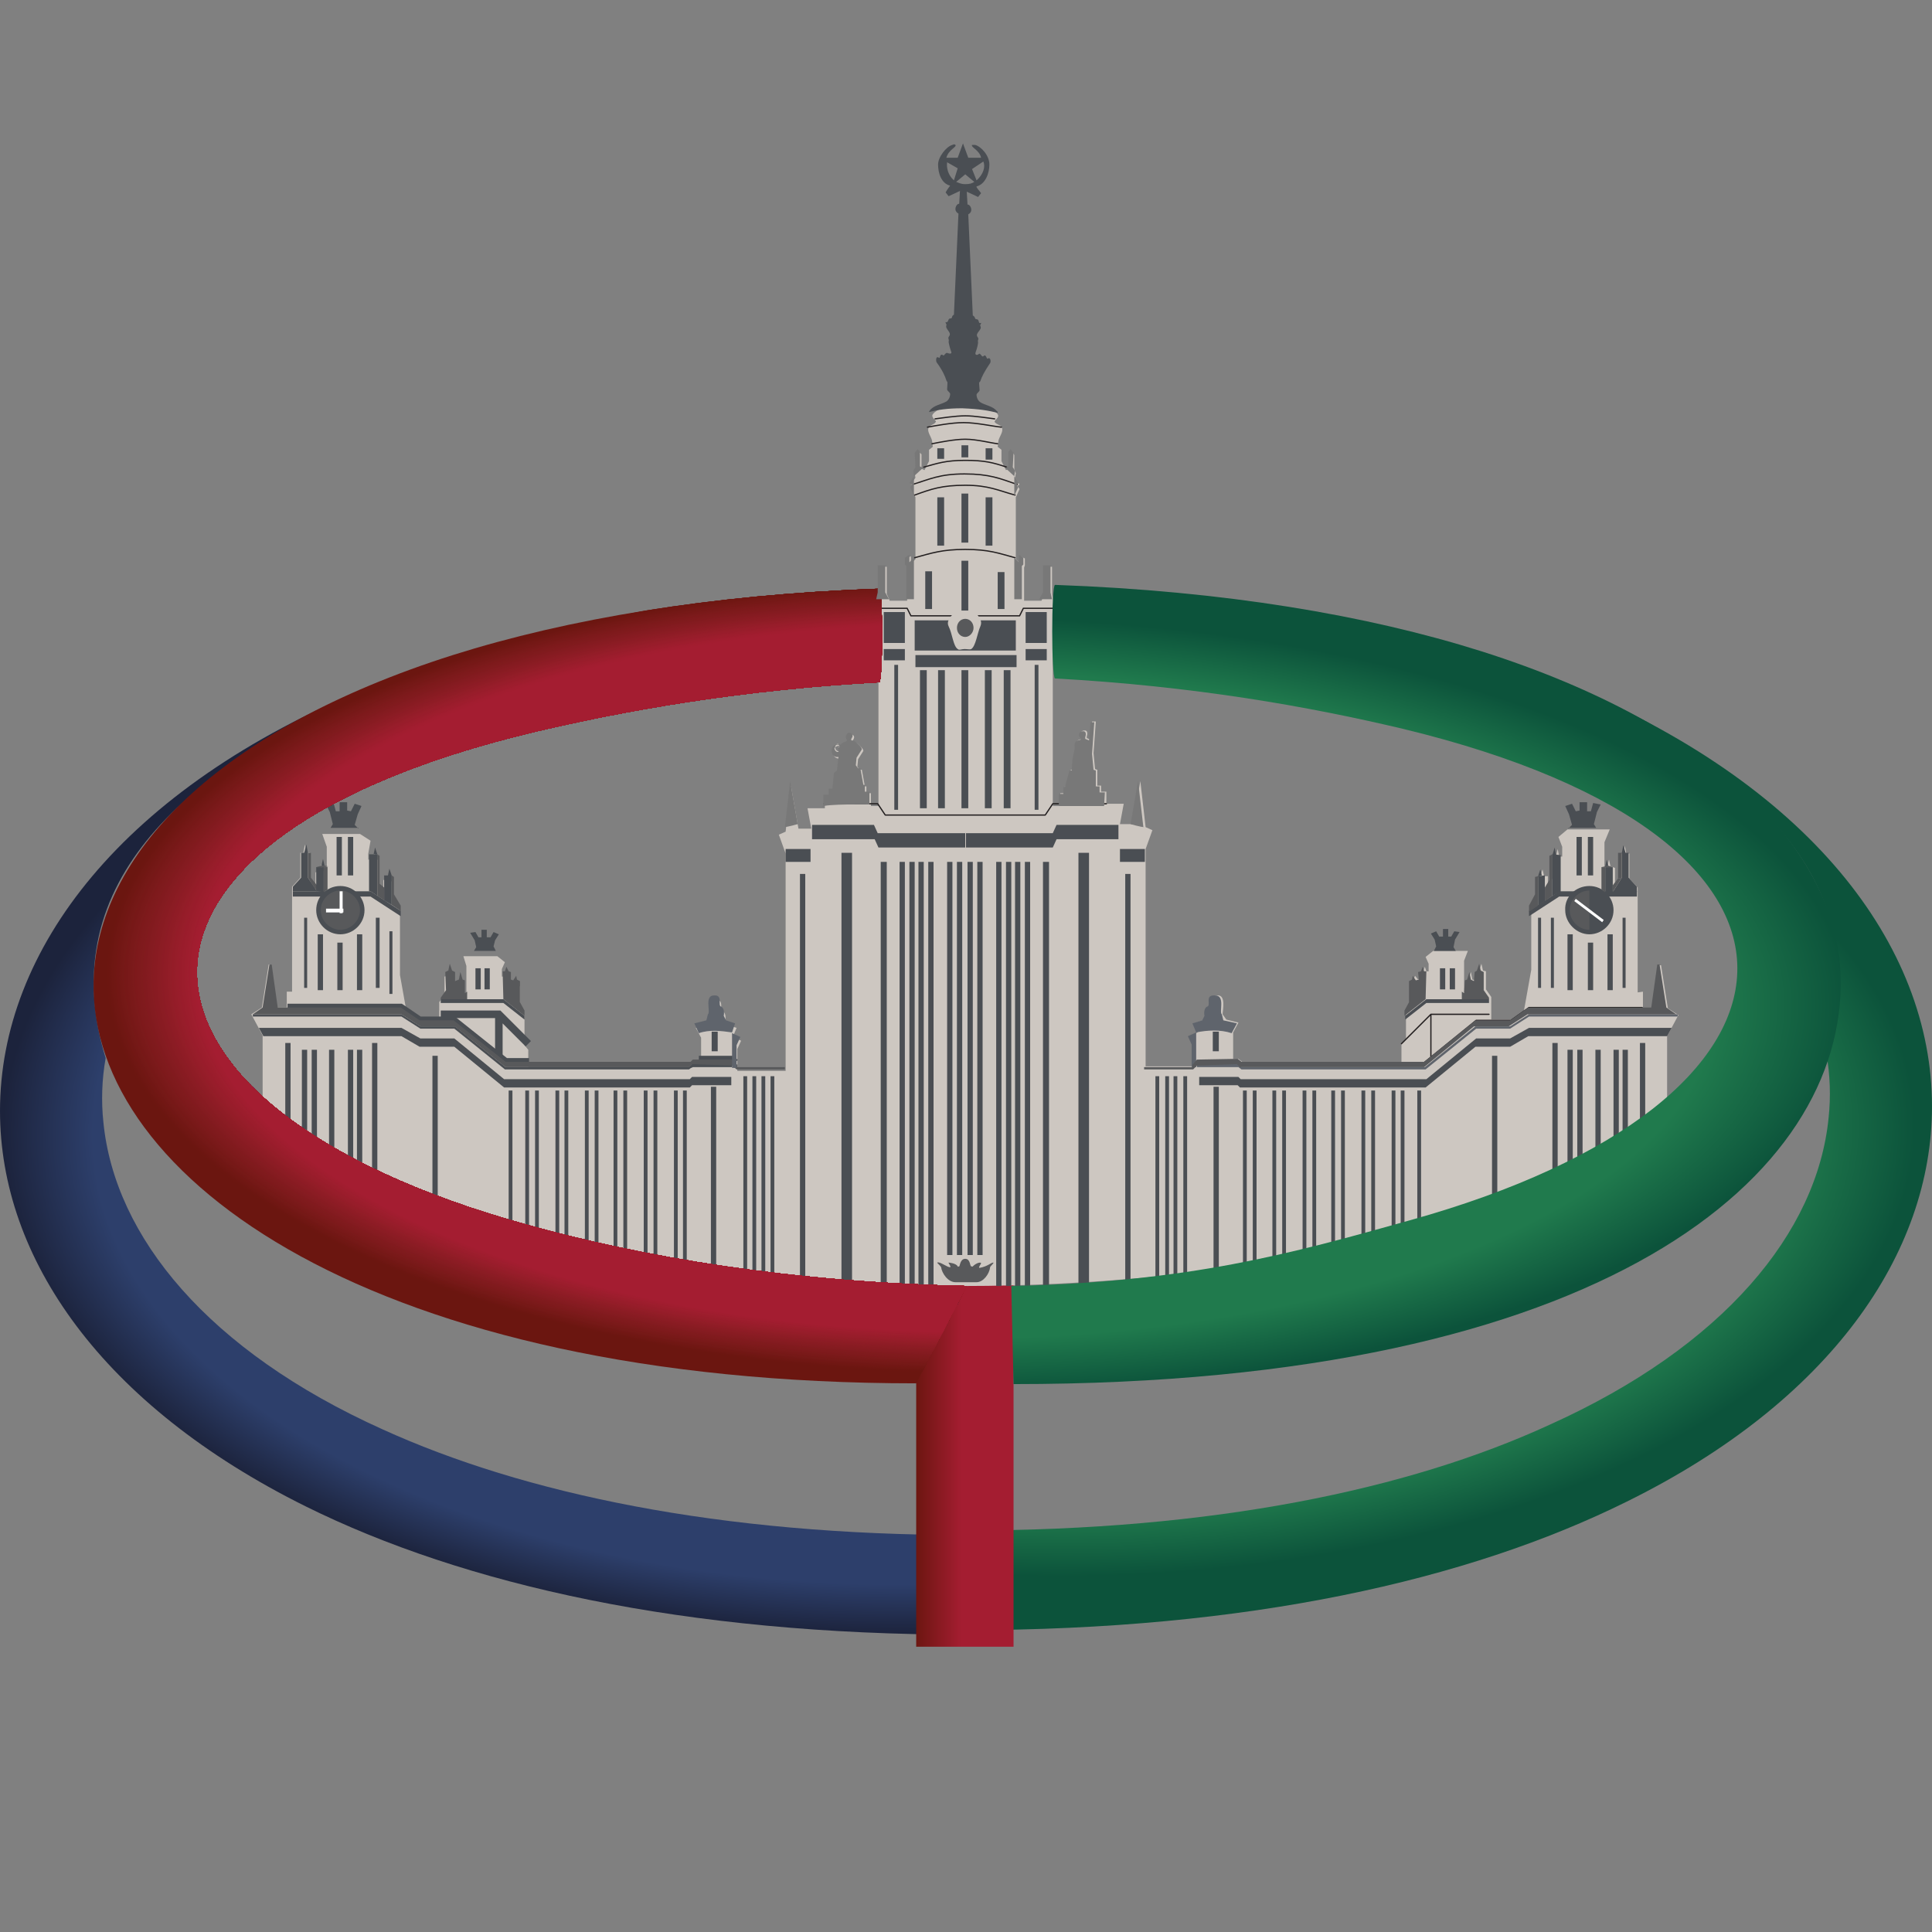 <svg version="1.1" id="Layer_1" xmlns="http://www.w3.org/2000/svg" xmlns:xlink="http://www.w3.org/1999/xlink" x="0" y="0" viewBox="0 0 256 256" xml:space="preserve"><rect x="0" y="0" width="256" height="256" fill="#808080" stroke="none"/><style>.st40{fill-rule:evenodd;clip-rule:evenodd;fill:#cdc7c1}.st41{fill:none;stroke:#4a4e53;stroke-miterlimit:10}.st41,.st42,.st43,.st44,.st45{fill-rule:evenodd;clip-rule:evenodd}.st42{fill:none;stroke:#231f20;stroke-width:.165;stroke-linecap:round;stroke-linejoin:round;stroke-miterlimit:22.926}.st43,.st44,.st45{fill:#4a4e53}.st44,.st45{fill:#5f646c}.st45{fill:#58595b}.st123{fill:#787878}.st124{fill:#5f646c}</style><radialGradient id="SVGID_2_" cx="140.737" cy="9295.492" r="113.04" gradientTransform="matrix(1 0 0 .528 0 -4758.832)" gradientUnits="userSpaceOnUse"><stop offset=".86" stop-color="#207a4d"/><stop offset="1" stop-color="#0c533b"/></radialGradient><path d="M128 202.8V216c37.3 0 66.5-6.6 87.5-17 27-13.3 40.5-32.9 40.5-52.4 0-21.4-16.3-42.8-48.8-56.1 23.1 10.6 42.1 25.3 34.8 49.1.5 2.8.6 5.7.3 8.5-1.5 15.2-13.9 30.3-37 40.7-18.7 8.6-44.6 14-77.3 14z" fill-rule="evenodd" clip-rule="evenodd" fill="url(#SVGID_2_)"/><radialGradient id="SVGID_4_" cx="119.536" cy="8325.547" r="120.724" gradientTransform="matrix(1 0 0 .556 0 -4478.663)" gradientUnits="userSpaceOnUse"><stop offset=".888" stop-color="#2d3f6b"/><stop offset=".987" stop-color="#1c233c"/></radialGradient><path d="M128 203.4v13.2c-37.3 0-66.5-6.6-87.5-17C13.5 186.2 0 166.7 0 147.2c0-21.4 16.3-42.8 48.8-56.1-23.1 10.6-42.1 25.3-34.8 49.1-.5 2.8-.6 5.7-.3 8.5 1.5 15.2 13.9 30.3 37 40.7 18.7 8.5 44.6 14 77.3 14z" fill-rule="evenodd" clip-rule="evenodd" fill="url(#SVGID_4_)"/><linearGradient id="SVGID_6_" gradientUnits="userSpaceOnUse" x1="134.939" y1="145.645" x2="121.26" y2="145.645"><stop offset=".551" stop-color="#a41d31"/><stop offset="1" stop-color="#6b1610"/></linearGradient><path fill-rule="evenodd" clip-rule="evenodd" fill="url(#SVGID_6_)" d="M121.4 73.2h12.9v145h-12.9z"/><path class="st40" d="M127.9 170.4c31.4 0 69.1-6.5 93-15.8v-17.3l1.5-2.8-1.4-.9-.9-5.7h-.3l-.7 5.7h-1.4v-2.2l-.7.1v-13.9l-1.1-1.2v-3.3h-.4l-.2-1-.2 1h-.5v3.4l-.6.9V115l-.6-.2-.2-.9-.2.9-.4.1v-3.3l.7-1.7h-5.6l-1.2 1 .5 1.3v1.3h-.4l-.2-1-.2.9-.4.2v2.6l-.7 1.5v-1.6h-.5l-.2-.9-.3.9-.4.2v2.3l-.8 1.4v8.5l-1 5.6-1.5 1h-2.8v-3l-.7-1v-2.4l-.4-.1-.2-.9-.3.9-.4.1v1.2l-.5-.1-.2-1-.3 1-.3.2v1.6l-.3-.1v-4.2l.5-1.3h-4.6l-1 .8.4.9v1h-.3l-.2-.6-.2.6-.3.1v.9l-.4.1-.4-.5-.2.5-.4.2v2.8l-.6.9v4l-.6.6v2.4h-21.1l-.5-.4h-.7v-3.5l.7-1.3-1.6-.4-.5-.7c0-.5.5-2.6-.7-2.5-1.1 0-.4 1.5-.9 1.5-.2.2-.4.6-.3 1.2l-.4.5-1.5.5.5 1.2-1.1.5.5 1.1v2.9h-6.3v-28.8l.9-2.5-.9-.4-.7-6.1-1 5.7h-1.7l.5-2.7h-2.3v-1.6h-.7v-.8h-.5V102l-.3-.1-.2-2.1.3-4.2h-.5l-.2 2.4-.5-.2v-.2c.1-.3.2-.9-.4-.8-.6.1-.5.8-.2.9v.2c-.3.1-.5.1-.7.3-.2.3-.1.6-.1.9l-.3 1.4-.1 1.5h-.3l-.6 2.2h-.2v.9h-.6v1.7h-1v-24l1.2-1.9-.2-.5-.9-.6-.2-1.1v-3.6h-1v3.6l-.4.9h-2.3v-4.4l.1-.3V74l-.6-.3v1l-.6-.6v-8.2l.5-1.1-.3-.4.3-.2-.6-.9.1-.6-.2-.5v-1.9l-.3-.5-.4.4v1.9l-.4.2-.6-1.2v-1.5l-.5-.4.1-.8c.1-.5.6-1.1.5-1.6 0-.5-.8-.5-1-.9-.1-.2.7-.6.4-1-.5-.7-1.6-.8-2.2-1.2h-4.2c-.7.4-1.7.5-2.2 1.2-.3.4.5.8.4 1-.2.4-.9.4-1 .9-.1.5.4 1.1.5 1.6l.1.8-.5.4v1.5l-.6 1.2-.4-.2v-1.9l-.4-.4-.3.5v1.9l-.2.5.1.6-.6.9.3.2-.2.4.5 1.1v8.2l-.6.6v-1l-.6.3v.9l.1.3v4.4h-2.3l-.4-.9v-3.6h-1v3.6l-.2 1.1-.9.6-.1.4 1.1 2v24h-1v-1.7h-.6v-.9h-.2l-.4-2.2h-.3l-.3-.4.1-1 .7-1.1c0-.3-.5-.7-.7-.9-.2-.2-.4-.3-.7-.3v-.2c.3-.4.2-.7-.2-.8-.4-.1-.7.6-.4.9v.2c-.2.1-.7.2-.8.5-.3-.2-1.1-.1-1.2.6-.1.7.4 1.1.9 1l-.2 1.8-.4.3-.2 2.1h-.5v.8h-.7v1.6H107l.5 2.7h-1.7l-1-5.7-.7 6.1-.9.4.9 2.5v28.8h-6.4V139l.5-1.1-1.1-.5.5-1.2-1.2-.4-.3-.6c.1-.5 0-1-.3-1.2-.6-.1.3-1.6-1-1.5-1.3 0-.4 2.2-.8 2.5l-.2.8-1.6.4.7 1.3v3.7H92l-.3.3H70v-2.4l-.5-.6v-3.9l-.6-1.1v-2.8l-.4-.2-.2-.5-.4.5-.4-.1v-.9l-.3-.1-.2-.6-.2.6h-.3v-1l.4-.9-1-.8h-4.5l.4 1.3v4.2l-.3.1v-1.6l-.3-.2-.3-1-.2 1-.5.1v-1.2l-.4-.1-.3-.9-.2.9-.4.1v2.4l-.7 1v3h-2.8l-1.4-1-1-5.6v-8.5l-.9-1.5v-2.3l-.4-.2-.2-.9-.2.8h-.5v1.6l-.6-.5V114l-.4-.2-.2-.9-.2 1h-.6v-.8l.3-1.7-1.4-.9h-5l.6 1.7v3.3l-.5-.1-.2-.9-.2.9-.6.2v2.4l-.7-.9V113h-.5l-.2-1.1-.2 1.1h-.4v3.3l-1.1 1.2v13.9H38v2.1h-1.4l-.7-5.7h-.3l-.9 5.7-1.4.9 1.5 2.8v17.3c20.7 9.4 61.6 15.9 93.1 15.9zm-17-71.8c.2-.1.4.1.3.3-.2.2.1.6 0 .6-.1.1-.4 0-.5-.3-.1-.2 0-.5.2-.6z"/><path class="st41" d="M92.6 140.4H97l.4.4M38.1 133.5h15l2.5 1.7h4.5l6.9 5.5h3.1"/><path class="st42" d="M217.6 133.5h-15l-2.4 1.7h-4.6l-6.9 5.6h-3.1M185.7 138.3l3.9-3.9h7.7M189.6 134.4v5.6"/><path class="st41" d="M70 138.3l-3.9-3.9h-7.7M66.1 134.4v5.6"/><path class="st42" d="M109.2 106.5h7.1l1 1.5h10.6M115.1 80.6h5.1l.5 1h7.2M146.6 106.5h-7.1l-1 1.5h-10.6M140.6 80.6h-5l-.5 1h-7.2M121.2 73.9c2.2-.6 3.6-1.1 6.7-1.1s4.4.5 6.6 1.1M121.2 65.6c2.2-.8 3.6-1.3 6.7-1.3s4.4.7 6.6 1.3M133.4 61.9c-1.8-.6-2.9-.9-5.5-.9s-3.7.4-5.5.9M134.8 64.2c-2.3-.8-3.7-1.4-7-1.4s-4.6.7-6.9 1.4M123.5 58.8c1-.2 3-.6 4.4-.6 1.5 0 3.4.5 4.3.6M132.7 56.6c-1.1-.1-3.3-.6-5-.6-1.6 0-3.7.4-4.8.6M123.9 55.5c.8-.1 2.7-.4 4-.4 1.3 0 3 .3 3.9.4"/><path class="st43" d="M33.5 134.4h19.7l2.5 1.6h4.6l6.7 5.4h24.3l.4-.4H97v.4h-5.3l-.4.3H66.9l-6.7-5.4h-4.5l-2.5-1.6H33.5z"/><path class="st44" d="M222.3 134.4h-19.7l-2.5 1.6h-4.6l-6.7 5.4h-24.3l-.4-.4h-5.5v.4h5.5l.4.3h24.4l6.7-5.4h4.5l2.5-1.6h19.7z"/><path class="st43" d="M158.8 143.8h5.2l.3.3h24.6l6.6-5.4h4.6l2.4-1.4h18.4l.6-1.1h-18.9l-2.5 1.4h-4.5L189 143h-24.6l-.3-.3h-5.2v1.1h-.1zm-61.9 0h-5.2l-.3.3H66.8l-6.6-5.4h-4.6l-2.4-1.4H34.9l-.6-1.1h18.9l2.5 1.4h4.5l6.6 5.4h24.6l.3-.3h5.2v1.1zm31-33.4h11.6l.5-1.1h8.2v1.9H140l-.5 1.1h-11.6v-1.9zm0 0h-11.6l-.5-1.1h-8.2v1.9h8.3l.5 1.1H128v-1.9h-.1zm20.5 2.1h3.3v1.7h-3.3v-1.7zm-41 0h-3.3v1.7h3.3v-1.7zm31.3-25h-2.8V86h2.8v1.5zm-2.8-2.3h2.8v-4.1h-2.8v4.1zm-1.3 1h-13.4v-4h13.4v4zm-13.3 2.2h13.4v-1.6h-13.4v1.6zm-4.2-.9h2.8V86h-2.8v1.5zm2.8-2.3h-2.8v-4.1h2.8v4.1zm97 32.9h-10.3l-4 2.6v.7l4-2.6h10.3v-.7zm-178.1 0h10.3l4 2.6v.7l-4-2.6H38.8v-.7zm158.5 14.3H189l-2.8 2.2v.5l2.8-2.2h8.3v-.5zm-138.9 0h8.3l2.8 2.2v.5l-2.8-2.2h-8.3v-.5z"/><path class="st40" d="M210.6 118c1.4 0 2.6 1.2 2.6 2.6 0 1.4-1.2 2.6-2.6 2.6-1.4 0-2.6-1.2-2.6-2.6 0-1.4 1.1-2.6 2.6-2.6zm-82.7-36.9c.6 0 1.3-.3 1.5.2.4.6.8 1 .5 1.7-.4.9-.6 2.6-1.2 3-.2.1-.5 0-.9 0s-.7.2-.9 0c-.6-.4-.7-2-1.2-3-.3-.6.1-1.1.6-1.7.4-.4 1-.2 1.6-.2z"/><path class="st43" d="M197.7 139.9h.7v22h-.7v-22zm-139.7 0h-.7v22.3h.7v-22.3zM190.8 128.3h.7v2.8h-.7v-2.8zm1.3 0h.7v2.8h-.7v-2.8zm-31.4 8.4h.8v2.6h-.8v-2.6zm-95.8-8.4h-.7v2.8h.7v-2.8zm-1.3 0H63v2.8h.7v-2.8h-.1zm31.5 8.4h-.8v2.6h.8v-2.6zM160.8 144h.7v24.6h-.7V144zm-65.9 0h-.7v24.6h.7V144zM137.1 88.1h.5v19.2h-.5V88.1zm-18.1 0h-.5v19.2h.5V88.1zM217.3 138.2h.7v17.9h-.7v-17.9zm-11.6 0h.7v21.6h-.7v-21.6zm-155.7 0h-.7v21.9h.7v-21.9zm-11.5 0h-.7V156h.7v-17.8zM132.2 54.7c0-.1 0-.2-.1-.2-.5-.7-1.6-.8-2.2-1.2-.3-.2-.5-.6-.5-1 0-.2.4-.4.4-.6-.1-1.5-.1-.8.1-1.2.2-.6.5-1.2 1.3-2.4.1-.1.1-.8-.3-.6-.2.2-.2-.7-.6-.3-.2.2-.4-.5-.6-.3-.2.2-.6.2-.4-.3.2-.5.3-1.1.3-1.2-.1-.5.2-.4-.1-.8-.3-.5.7-.9.4-1.4-.1-.2.3-.5 0-.4-.3.1-.1-.5-.5-.5-.3 0-.1-.3-.5-.5l-.6-13.4c.2-.1.4-.3.4-.6s-.2-.7-.5-.7l-.1-1.7 1.5.7.4-.5c-.2-.3-.7-.8-.6-.9 1.2-.3 1.7-1.8 1.7-2.9 0-1.2-1.1-2.4-1.9-2.6h-.4c-.2.3 1 .7 1.2 1.7h-1.7l-.7-1.9-.7 1.9h-1.5c.3-1.1 1.4-1.4 1.2-1.7-.1-.1-.2-.1-.4 0-.8.2-1.9 1.6-1.9 2.6 0 1.1.4 2.5 1.6 2.8 0 0-.4.5-.6.9l.4.5 1.5-.7-.1 1.7c-.3 0-.5.4-.5.7 0 .3.2.5.4.6l-.6 13.4c-.4.2-.1.5-.5.5-.3 0-.2.5-.5.5-.3-.1.1.3 0 .4-.2.5.7.9.4 1.4-.3.4 0 .3-.1.8 0 .1.1.6.3 1.2.2.4-.1.4-.4.3-.3-.2-.5.4-.6.3-.5-.4-.4.5-.6.3-.4-.3-.4.4-.3.6.8 1.1 1.1 1.8 1.3 2.4.1.4.2-.3.1 1.2 0 .2.4.4.4.6 0 .4-.2.8-.5 1-.7.4-1.7.5-2.2 1.2-.1.1-.1.2-.1.2 1.2-.3 2.4-.5 4.4-.5 2.4.1 3.4.3 4.7.6zm-4.3-30.3c-.6 0-.9-.2-1.2-.3l1.2-1 1.2 1c-.3.2-.6.3-1.2.3zm2.4-3c.3.7 0 1.7-.9 2.5l-.6-1.5 1.5-1zm-4.8.1l1.4.8-.5 1.6c-.8-.7-1-1.7-.9-2.4zM65.7 126l-.3-.6.2-.8.5-.8-.7-.3-.4.7h-.5v-1h-.7v1h-.4l-.4-.7-.7.1.6 1 .2.9-.3.5h2.9zm-18.2-16.2l-.5-.5.4-1.4.5-1.1-.9-.3-.5 1-.5-.1v-1.1h-1v1.2h-.5l-.3-1.1-1 .2.5 1 .4 1.6-.3.5h3.7v.1zm-2.4 7.6c1.8 0 3.2 1.5 3.2 3.2 0 1.8-1.5 3.2-3.2 3.2-1.8 0-3.2-1.5-3.2-3.2 0-1.8 1.4-3.2 3.2-3.2zm162.7-7.6l.5-.5-.4-1.4-.5-1.1.9-.3.5 1 .5-.1v-1.1h1v1.2h.5l.3-1.1 1 .2-.5 1-.4 1.6.3.5h-3.7v.1zm2.8 7.6c1.8 0 3.2 1.5 3.2 3.2 0 1.8-1.5 3.2-3.2 3.2s-3.2-1.5-3.2-3.2c-.1-1.8 1.4-3.2 3.2-3.2zM190 126l.3-.6-.2-.9-.5-.8.7-.3.4.7h.5v-1h.7v1h.4l.4-.7.7.1-.6 1-.2 1 .3.5H190zM135.8 114.2h.7v56.2h-.7v-56.2zm-2.5 0h.7v56.2h-.7v-56.2zm-3.8 0h.7v52.1h-.7v-52.1zm5 0h.7v56.2h-.7v-56.2zm-2.5 0h.7v56.2h-.7v-56.2zm-3.8 0h.7v52.1h-.7v-52.1zm-8.3 0h-.7v56.2h.7v-56.2zm2.5 0h-.7v56.2h.7v-56.2zm3.8 0h-.7v52.1h.7v-52.1zm-5 0h-.7v56.2h.7v-56.2zm2.6 0h-.8v56.2h.7v-56.2h.1zm3.7 0h-.7v52.1h.7v-52.1zm10.7 0h.8v56.2h-.8v-56.2zm-20.7 0h-.8v56.2h.8v-56.2zM127.4 88.8h.9v18.3h-.9V88.8zm5.6 0h.9v18.3h-.9V88.8zm-2.5 0h.9v18.3h-.9V88.8zm-7.7 0h-.9v18.3h.9V88.8zm2.4 0h-.9v18.3h.9V88.8zM127.4 74.3h.9v6.6h-.9v-6.6zm4.8 1.5h.9v4.9h-.9v-4.9zm-8.7-.1h-.9v5h.9v-5zM127.4 65.4h.9v6.5h-.9v-6.5zm3.2.5h.9v6.4h-.9v-6.4zm-5.5 0h-.9v6.4h.9v-6.4zM127.4 59h.9v1.6h-.9V59zm3.2.4h.9v1.5h-.9v-1.5zm-5.5 0h-.9v1.4h.9v-1.4zM215 139.1h.7v17.8h-.7v-17.8zm-1.2 0h.7v18.4h-.7v-18.4zm-2.4 0h.7v19.1h-.7v-19.1zm-2.4 0h.7v19.7h-.7v-19.7zm-1.3 0h.7v20.2h-.7v-20.2zm-167 0H40v18.1h.7v-18.1zm1.3 0h-.7v18.1h.7v-18.1zm2.3 0h-.7V158h.7v-18.9zm2.5 0h-.7v19.8h.7v-19.8zm1.2 0h-.7v20.2h.7v-20.2zM207.7 123.8h.7v7.4h-.7v-7.4zm1.2-12.9h.7v5.1h-.7v-5.1zm1.5 0h.7v5.1h-.7v-5.1zm2.6 12.9h.7v7.4h-.7v-7.4zm-7.5-2.2h.4v9.3h-.4v-9.3zm-1.7 0h.4v9.3h-.4v-9.3zm11.2 0h.4v9.3h-.4v-9.3zm-4.6 3.3h.7v6.3h-.7v-6.3zM48 123.8h-.7v7.4h.7v-7.4zm-1.2-12.9h-.7v5.1h.7v-5.1zm-1.5 0h-.7v5.1h.7v-5.1zm-2.5 12.9h-.7v7.4h.7v-7.4zm7.5-2.2h-.5v9.3h.5v-9.3zm1.7 1.8h-.4v8.3h.4v-8.3zm-11.3-1.8h-.4v9.3h.4v-9.3zm4.7 3.3h-.7v6.3h.7v-6.3zM149.1 115.8h.7v53.9h-.7v-53.9zm-42.5 0h-.6v53.9h.7v-53.9zM142.9 113h1.4v57.2h-1.4V113zm-30 0h-1.4v57.2h1.4V113zM67.9 144.5h-.5v20.2h.5v-20.2zm2.2 0h-.5v20.7h.5v-20.7zm11.7 0h-.5v22.6h.5v-22.6zm-7.7 0h-.5V166h.5v-21.5zm11.7 0h-.5v23.2h.5v-23.2zm-7.8 0h-.5v22.1h.5v-22.1zm11.8 0h-.5v24h.5v-24zm-18.4 0h-.5v20.7h.5v-20.7zm11.7 0h-.5v22.6h.5v-22.6zm-7.8 0h-.5V166h.5v-21.5zm11.8 0h-.5v23.2h.5v-23.2zm-7.8 0h-.5v22.1h.5v-22.1zm11.7 0h-.5v24h.5v-24zm96.8 0h.5v19.8h-.5v-19.8zm-2.2 0h.5V165h-.5v-20.5zm-11.7 0h.5V167h-.5v-22.5zm7.8 0h.5v21.3h-.5v-21.3zm-11.8 0h.5v23.1h-.5v-23.1zm7.8 0h.5v21.9h-.5v-21.9zm-11.7 0h.5V168h-.5v-23.5zm18.4 0h.5V165h-.5v-20.5zm-11.8 0h.5V167h-.5v-22.5zm7.8 0h.5v21.3h-.5v-21.3zm-11.8 0h.5v23.1h-.5v-23.1zm7.8 0h.5v21.9h-.5v-21.9zm-11.7 0h.5V168h-.5v-23.5zM99 142.6h-.5v26.8h.5v-26.8zm2.4 0h-.5v26.8h.5v-26.8zm-1.2 0h-.5v26.8h.5v-26.8zm2.4 0h-.5v26.8h.5v-26.8zm54.2 0h.5v26.7h-.5v-26.7zm-2.4 0h.5v26.7h-.5v-26.7zm1.1 0h.5v26.7h-.5v-26.7zm-2.4 0h.5v26.7h-.5v-26.7z"/><path class="st45" d="M124.2 167.3c.3-.2 1.4.7 1.7.6.2 0-.3-.6-.2-.6.1 0 1 .1 1.2.5 0 .1.1 0 .2 0s.1-1 .8-1c.7 0 .6 1 .8 1 .2 0 .1.1.2 0 .5-.5 1.1-.6 1.1-.4-.1.2-.4.6-.2.6 1.1-.2 1.5-.7 1.8-.7.2 0-.4.5-.4.6-.1.9-.9 2-1.8 2h-2.8c-1 0-1.8-1.2-1.9-2-.1-.2-.6-.6-.5-.6zm86.4-49.3c-1.4 0-2.6 1.2-2.6 2.6 0 1.4 1.2 2.6 2.6 2.6V118zm-165.5 0c1.4 0 2.6 1.2 2.6 2.6 0 1.4-1.2 2.6-2.6 2.6-1.4 0-2.6-1.2-2.6-2.6 0-1.4 1.2-2.6 2.6-2.6zm82.8-33.6c-.6 0-1.1-.5-1.1-1.2s.5-1.2 1.1-1.2c.6 0 1.1.5 1.1 1.2 0 .6-.5 1.2-1.1 1.2z"/><path d="M45.4 120.4h.1v.5h-.1v.1H45v-.1h-1.8v-.5H45v-2.3h.4v2.3zm163.4-1.3l3.7 2.8-.2.3-3.7-2.8.2-.3z" fill-rule="evenodd" clip-rule="evenodd" fill="#fff"/><radialGradient id="SVGID_8_" cx="127.396" cy="13297.877" r="117.506" fx="117.413" fy="13297.798" gradientTransform="matrix(1 0 0 .437 0 -5677.945)" gradientUnits="userSpaceOnUse"><stop offset=".86" stop-color="#207a4d"/><stop offset="1" stop-color="#0c533b"/></radialGradient><path d="M134 170.4l.3 13c78.5 0 110.2-27.7 109.6-53.9-.4-16.7-16.4-33.3-47.6-43.2-15.2-4.8-34.1-8-56.5-8.8-.5 0-.5 12.3 0 12.4 18.3 1 33.6 3.7 46.2 6.7 60.7 14.7 56.9 49.5.8 65.1-15.7 4.4-29.3 8.2-52.8 8.7z" fill-rule="evenodd" clip-rule="evenodd" fill="url(#SVGID_8_)"/><defs><path id="SVGID_216_" d="M128.1 170.4l-6.7 12.9c-71.5 0-109.6-27.1-109-53.3.4-16.7 16.4-33.3 47.6-43.2 15.2-4.8 34.1-8 56.5-8.8.5 0 .5 12.3 0 12.4-18.3 1-33.6 3.7-46.2 6.7-60.7 14.7-56.9 49.5-.8 65.1 15.7 4.4 35.1 7.7 58.6 8.2z"/></defs><clipPath id="SVGID_10_"><use xlink:href="#SVGID_216_" overflow="visible"/></clipPath><path clip-path="url(#SVGID_10_)" fill="#6b1610" d="M9.6 78.1h118.5v105.2H9.6z"/><path d="M128.4 130.1V182h.4c-63.5-.3-114.9-24-114.8-53 .1-28.9 51.8-52.1 115.3-51.8l-.9.6v52.3z" clip-path="url(#SVGID_10_)" fill="#6b1610"/><path d="M128.4 130.1v51.8h.4c-63.5-.3-114.8-24-114.6-52.9.1-28.9 51.7-52.1 115.1-51.8l-.9.6v52.3z" clip-path="url(#SVGID_10_)" fill="#6c1610"/><path d="M128.4 130.1v51.7h.4c-63.3-.3-114.6-24-114.4-52.8.1-28.9 51.6-52 115-51.7l-.9.5v52.3z" clip-path="url(#SVGID_10_)" fill="#6c1611"/><path d="M128.4 130.1v51.6h.4c-63.3-.3-114.4-23.9-114.3-52.7.1-28.8 51.5-51.9 114.8-51.6l-.9.4v52.3z" clip-path="url(#SVGID_10_)" fill="#6d1611"/><path d="M128.4 130.1v51.5h.4c-63.2-.2-114.3-23.8-114.1-52.6.1-28.8 51.5-51.9 114.6-51.5l-.9.3v52.3z" clip-path="url(#SVGID_10_)" fill="#6e1612"/><path d="M128.4 130.1v51.5h.4c-63.1-.3-114.1-23.9-114-52.6.1-28.7 51.4-51.8 114.5-51.5l-.9.3v52.3z" clip-path="url(#SVGID_10_)" fill="#6f1712"/><path d="M128.4 130.1v51.4h.4c-63-.3-114-23.8-113.8-52.5.1-28.7 51.3-51.7 114.3-51.4l-.9.2v52.3z" clip-path="url(#SVGID_10_)" fill="#6f1713"/><path d="M128.4 130.1v51.3h.4C65.9 181.2 15 157.7 15.1 129c.1-28.7 51.3-51.6 114.2-51.3l-.9.1v52.3z" clip-path="url(#SVGID_10_)" fill="#701713"/><path d="M128.4 130.1v51.3h.4C66 181.1 15.1 157.6 15.3 129c.1-28.6 51.2-51.6 114-51.3l-.9.1v52.3z" clip-path="url(#SVGID_10_)" fill="#711713"/><path d="M128.4 130.1v51.2h.4C66 181 15.3 157.6 15.4 129c.1-28.6 51.1-51.5 113.9-51.2h-.9v52.3z" clip-path="url(#SVGID_10_)" fill="#721714"/><path d="M128.4 130.1v51.1h.4c-62.7-.3-113.3-23.7-113.2-52.2.1-28.5 51-51.4 113.7-51.1h-.9v52.2z" clip-path="url(#SVGID_10_)" fill="#721715"/><path d="M128.4 130.1v51h.4c-62.6-.3-113.2-23.7-113-52.2.1-28.5 51-51.4 113.5-51h-.9v52.2z" clip-path="url(#SVGID_10_)" fill="#731815"/><path d="M128.4 130.1v51h.4c-62.5-.3-113-23.6-112.9-52.1.1-28.5 50.9-51.3 113.4-51h-.9v52.1z" clip-path="url(#SVGID_10_)" fill="#741816"/><path d="M128.4 130.1V181h.4c-62.4-.3-112.9-23.6-112.7-52 .1-28.4 50.8-51.2 113.2-50.9h-.9v52z" clip-path="url(#SVGID_10_)" fill="#751816"/><path d="M128.4 130.1V181h.4c-62.3-.3-112.7-23.6-112.6-52S67 77.9 129.3 78.2h-.9v51.9z" clip-path="url(#SVGID_10_)" fill="#751917"/><path d="M128.4 130.1v50.8h.4c-62.2-.3-112.6-23.5-112.4-51.9.1-28.3 50.7-51.1 112.9-50.8h-.9v51.9z" clip-path="url(#SVGID_10_)" fill="#761917"/><path d="M128.4 130.1v50.7h.4c-62.2-.3-112.4-23.5-112.3-51.8.1-28.3 50.6-51 112.8-50.7h-.9v51.8z" clip-path="url(#SVGID_10_)" fill="#771817"/><path d="M128.4 130.1v50.6h.4c-62-.3-112.2-23.5-112.1-51.7.1-28.3 50.6-50.9 112.6-50.6h-.9v51.7z" clip-path="url(#SVGID_10_)" fill="#771818"/><path d="M128.4 130.1v50.6h.4c-62-.3-112.1-23.4-111.9-51.7.1-28.2 50.5-50.9 112.4-50.6h-.9v51.7z" clip-path="url(#SVGID_10_)" fill="#781918"/><path d="M128.4 130.1v50.5h.4C66.9 180.3 16.9 157.2 17 129c.1-28.2 50.4-50.8 112.3-50.5h-.9v51.6z" clip-path="url(#SVGID_10_)" fill="#791919"/><path d="M128.4 130.1v50.4h.4C67 180.2 17 157.2 17.2 129c.1-28.2 50.3-50.7 112.1-50.4h-.9v51.5z" clip-path="url(#SVGID_10_)" fill="#7a1919"/><path d="M128.4 130.1v50.3h.4c-61.7-.2-111.6-23.3-111.5-51.4.1-28.1 50.3-50.7 112-50.3h-.9v51.4z" clip-path="url(#SVGID_10_)" fill="#7a191a"/><path d="M128.4 130.1v50.3h.4c-61.6-.3-111.5-23.3-111.3-51.4.1-28.1 50.2-50.6 111.8-50.3h-.9v51.4z" clip-path="url(#SVGID_10_)" fill="#7b1a1a"/><path d="M128.4 130.1v50.2h.4C67.3 180 17.5 157 17.6 129c.1-28 50.1-50.5 111.7-50.2h-.9v51.3z" clip-path="url(#SVGID_10_)" fill="#7c1a1b"/><path d="M128.4 130.1v50.1h.4c-61.5-.3-111.1-23.2-111-51.2.1-28 50.1-50.4 111.5-50.1h-.9v51.2z" clip-path="url(#SVGID_10_)" fill="#7c191b"/><path d="M128.4 130.1v50.1h.4c-61.4-.3-111-23.2-110.9-51.2.1-28 50-50.4 111.3-50.1h-.9v51.2z" clip-path="url(#SVGID_10_)" fill="#7e191b"/><path d="M128.4 130.1v50h.4C67.5 179.8 18 156.9 18.1 129c.1-27.9 49.9-50.3 111.2-50h-.9v51.1z" clip-path="url(#SVGID_10_)" fill="#7e1a1c"/><path d="M128.4 130.1V180h.4c-61.2-.3-110.7-23.2-110.5-51 .1-27.9 49.9-50.2 111-49.9h-.9v51z" clip-path="url(#SVGID_10_)" fill="#7f1a1c"/><path d="M128.4 130.1V180h.4c-61.1-.3-110.5-23.1-110.4-51 .1-27.8 49.8-50.2 110.9-49.8h-.9v50.9z" clip-path="url(#SVGID_10_)" fill="#7f1a1d"/><path d="M128.4 130.1v49.8h.4c-61-.3-110.4-23.1-110.2-50.9.1-27.8 49.7-50.1 110.7-49.8h-.9v50.9z" clip-path="url(#SVGID_10_)" fill="#801a1d"/><path d="M128.4 130.1v49.7h.4c-60.9-.3-110.2-23-110.1-50.8.1-27.8 49.6-50 110.6-49.7h-.9v50.8z" clip-path="url(#SVGID_10_)" fill="#801b1d"/><path d="M128.4 130.1v49.6h.4c-60.8-.3-110-23-109.9-50.7.1-27.7 49.6-49.9 110.4-49.6h-.9v50.7z" clip-path="url(#SVGID_10_)" fill="#811a1e"/><path d="M128.4 130.1v49.6h.4C68 179.4 18.9 156.7 19 129c.1-27.7 49.5-49.9 110.2-49.6h-.9v50.7z" clip-path="url(#SVGID_10_)" fill="#821a1e"/><path d="M128.4 130.1v49.5h.4c-60.7-.3-109.7-23-109.6-50.6.1-27.6 49.4-49.8 110.1-49.5h-.9v50.6z" clip-path="url(#SVGID_10_)" fill="#821a1f"/><path d="M128.4 130.1v49.4h.4c-60.6-.3-109.6-22.9-109.4-50.5.1-27.6 49.4-49.7 109.9-49.4h-.9v50.5z" clip-path="url(#SVGID_10_)" fill="#831b1f"/><path d="M128.4 130.1v49.4h.4c-60.5-.3-109.4-22.9-109.3-50.5.1-27.6 49.3-49.7 109.8-49.4h-.9v50.5z" clip-path="url(#SVGID_10_)" fill="#841b20"/><path d="M128.4 130.1v49.3h.4c-60.4-.3-109.3-22.9-109.1-50.4.1-27.5 49.2-49.6 109.6-49.3h-.9v50.4z" clip-path="url(#SVGID_10_)" fill="#851b20"/><path d="M128.4 130.1v49.2h.4c-60.3-.3-109.1-22.8-109-50.3.2-27.5 49.2-49.5 109.5-49.2h-.9v50.3z" clip-path="url(#SVGID_10_)" fill="#851b21"/><path d="M128.4 130.1v49.1h.4C68.6 179 19.8 156.5 20 129c.1-27.4 49.1-49.4 109.3-49.1h-.9v50.2z" clip-path="url(#SVGID_10_)" fill="#861c21"/><path d="M128.4 130.1v49.1h.4C68.6 178.9 20 156.4 20.1 129c.1-27.4 49-49.4 109.1-49.1h-.9v50.2z" clip-path="url(#SVGID_10_)" fill="#871b21"/><path d="M128.4 130.1v49h.4c-60.1-.3-108.6-22.7-108.5-50.1.1-27.4 48.9-49.3 109-49h-.9v50.1z" clip-path="url(#SVGID_10_)" fill="#881b22"/><path d="M128.4 130.1V179h.4c-60-.3-108.5-22.7-108.3-50 .1-27.3 48.9-49.2 108.8-48.9h-.9v50z" clip-path="url(#SVGID_10_)" fill="#881b22"/><path d="M128.4 130.1V179h.4c-59.9-.3-108.3-22.7-108.2-50 .1-27.3 48.8-49.2 108.7-48.9h-.9v50z" clip-path="url(#SVGID_10_)" fill="#891b22"/><path d="M128.4 130.1v48.8h.4c-59.8-.3-108.2-22.6-108-49.9.1-27.2 48.7-49.1 108.5-48.8h-.9v49.9z" clip-path="url(#SVGID_10_)" fill="#8a1c23"/><path d="M128.4 130.1v48.7h.4c-59.7-.3-108-22.6-107.9-49.8.1-27.2 48.7-49 108.4-48.7h-.9v49.8z" clip-path="url(#SVGID_10_)" fill="#8b1c23"/><path d="M128.4 130.1v48.6h.4c-59.6-.2-107.9-22.5-107.7-49.7.1-27.2 48.6-48.9 108.2-48.6h-.9v49.7z" clip-path="url(#SVGID_10_)" fill="#8b1c24"/><path d="M128.4 130.1v48.6h.4c-59.5-.3-107.7-22.5-107.6-49.7.1-27.1 48.5-48.9 108-48.6h-.9v49.7z" clip-path="url(#SVGID_10_)" fill="#8c1c24"/><path d="M128.4 130.1v48.5h.4c-59.5-.3-107.5-22.5-107.4-49.6.1-27.1 48.4-48.8 107.9-48.5h-.9v49.6z" clip-path="url(#SVGID_10_)" fill="#8d1b25"/><path d="M128.4 130.1v48.4h.4c-59.4-.3-107.4-22.4-107.2-49.5.1-27 48.4-48.7 107.7-48.4h-.9v49.5z" clip-path="url(#SVGID_10_)" fill="#8e1c25"/><path d="M128.4 130.1v48.4h.4C69.5 178.2 21.6 156 21.7 129c.1-27 48.3-48.7 107.6-48.4h-.9v49.5z" clip-path="url(#SVGID_10_)" fill="#8f1c25"/><path d="M128.4 130.1v48.3h.4C69.6 178.1 21.7 156 21.9 129s48.2-48.6 107.4-48.3h-.9v49.4z" clip-path="url(#SVGID_10_)" fill="#8f1c26"/><path d="M128.4 130.1v48.2h.4C69.7 178 21.9 156 22 129c.1-26.9 48.2-48.5 107.3-48.2h-.9v49.3z" clip-path="url(#SVGID_10_)" fill="#901c26"/><path d="M128.4 130.1v48.2h.4C69.8 178 22 155.9 22.2 129c.1-26.9 48.1-48.4 107.1-48.2h-.9v49.3z" clip-path="url(#SVGID_10_)" fill="#911d26"/><path d="M128.4 130.1v48.1h.4c-58.9-.3-106.6-22.3-106.5-49.2.1-26.8 48-48.4 106.9-48.1h-.9v49.2z" clip-path="url(#SVGID_10_)" fill="#921d27"/><path d="M128.4 130.1v48h.4C70 177.8 22.4 155.8 22.5 129c.1-26.8 47.9-48.3 106.8-48h-.9v49.1z" clip-path="url(#SVGID_10_)" fill="#931d28"/><path d="M128.4 130.1V178h.4c-58.8-.3-106.3-22.2-106.1-49 .1-26.8 47.9-48.2 106.6-47.9h-.9v49z" clip-path="url(#SVGID_10_)" fill="#941c28"/><path d="M128.4 130.1V178h.4c-58.7-.3-106.1-22.2-106-48.9.1-26.7 47.8-48.2 106.5-47.9h-.9v48.9z" clip-path="url(#SVGID_10_)" fill="#951c28"/><path d="M128.4 130.1v47.8h.4c-58.6-.3-106-22.2-105.8-48.9.1-26.7 47.7-48.1 106.3-47.8h-.9v48.9z" clip-path="url(#SVGID_10_)" fill="#951d29"/><path d="M128.4 130.1v47.7h.4C70.3 177.5 23 155.7 23.1 129c.1-26.7 47.7-48 106.2-47.7h-.9v48.8z" clip-path="url(#SVGID_10_)" fill="#961d29"/><path d="M128.4 130.1v47.7h.4c-58.4-.3-105.7-22.1-105.5-48.8.1-26.6 47.6-48 106-47.7h-.9v48.8z" clip-path="url(#SVGID_10_)" fill="#971d2a"/><path d="M128.4 130.1v47.6h.4c-58.3-.3-105.5-22.1-105.4-48.7.1-26.6 47.5-47.9 105.8-47.6h-.9v48.7z" clip-path="url(#SVGID_10_)" fill="#981d2a"/><path d="M128.4 130.1v47.5h.4c-58.2-.3-105.3-22-105.2-48.6.1-26.5 47.5-47.8 105.7-47.5h-.9v48.6z" clip-path="url(#SVGID_10_)" fill="#981d2b"/><path d="M128.4 130.1v47.4h.4c-58.2-.3-105.2-22-105.1-48.5.1-26.5 47.4-47.7 105.5-47.4h-.9v48.5z" clip-path="url(#SVGID_10_)" fill="#991c2b"/><path d="M128.4 130.1v47.4h.4c-58.1-.3-105-22-104.9-48.4.1-26.5 47.3-47.7 105.4-47.4h-.9v48.4z" clip-path="url(#SVGID_10_)" fill="#9a1c2b"/><path d="M128.4 130.1v47.3h.4c-58-.3-104.9-21.9-104.7-48.4.1-26.4 47.2-47.6 105.2-47.3h-.9v48.4z" clip-path="url(#SVGID_10_)" fill="#9b1d2c"/><path d="M128.4 130.1v47.2h.4C70.9 177 24.1 155.4 24.2 129c.1-26.4 47.2-47.5 105.1-47.2h-.9v48.3z" clip-path="url(#SVGID_10_)" fill="#9b1d2c"/><path d="M128.4 130.1v47.2h.4C71 177 24.2 155.4 24.4 129c.1-26.3 47.1-47.5 104.9-47.2h-.9v48.3z" clip-path="url(#SVGID_10_)" fill="#9c1d2c"/><path d="M128.4 130.1v47.1h.4c-57.7-.3-104.4-21.9-104.3-48.2.1-26.3 47-47.4 104.7-47.1h-.9v48.2z" clip-path="url(#SVGID_10_)" fill="#9d1d2d"/><path d="M128.4 130.1v47h.4c-57.6-.3-104.2-21.8-104.1-48.1.1-26.3 47-47.3 104.6-47h-.9v48.1z" clip-path="url(#SVGID_10_)" fill="#9e1d2d"/><path d="M128.4 130.1v47h.4c-57.5-.3-104.1-21.8-104-48 .1-26.2 46.9-47.2 104.4-47h-.9v48z" clip-path="url(#SVGID_10_)" fill="#9e1e2e"/><path d="M128.4 130.1V177h.4c-57.5-.3-103.9-21.8-103.8-48 .1-26.2 46.8-47.2 104.3-46.9h-.9v48z" clip-path="url(#SVGID_10_)" fill="#9f1c2e"/><path d="M128.4 130.1v46.8h.4C71.4 176.6 25 155.2 25.2 129c.1-26.1 46.7-47.1 104.1-46.8h-.9v47.9z" clip-path="url(#SVGID_10_)" fill="#a01d2f"/><path d="M128.4 130.1v46.7h.4c-57.3-.3-103.6-21.7-103.5-47.8.1-26.1 46.7-47 104-46.7h-.9v47.8z" clip-path="url(#SVGID_10_)" fill="#a11d2f"/><path d="M128.4 130.1v46.7h.4c-57.2-.3-103.5-21.7-103.3-47.8s46.6-47 103.8-46.7h-.9v47.8z" clip-path="url(#SVGID_10_)" fill="#a21d2f"/><path d="M128.4 130.1v46.6h.4c-57.1-.3-103.3-21.6-103.2-47.7.1-26 46.5-46.9 103.6-46.6h-.9v47.7z" clip-path="url(#SVGID_10_)" fill="#a21d30"/><path d="M128.4 130.1v46.5h.4c-57-.3-103.1-21.6-103-47.6.1-26 46.5-46.8 103.5-46.5h-.9v47.6z" clip-path="url(#SVGID_10_)" fill="#a31d30"/><path d="M128.4 130.1v46.5h.4c-56.9-.3-103-21.5-102.9-47.5.1-25.9 46.4-46.7 103.3-46.5h-.9v47.5z" clip-path="url(#SVGID_10_)" fill="#a41d31"/><path class="st43" d="M40.8 116.3V113h-.9v3.3zM39.9 116.3h.9l1.2 1.8h-3.2v-.6zM40.3 113l.3-1.1.2 1.1z"/><path class="st45" d="M40.8 113h.4v3.3h-.4zM40.8 116.3h.4l.8 1v.8z"/><path class="st43" d="M41.9 118.1v-3.2h1v3.3z"/><path class="st45" d="M41.9 114.9l.7-.2h.4l.5.1-.6.1z"/><path class="st43" d="M43 114.7l-.2-.9-.2.9z"/><path class="st45" d="M42.9 114.9h.5v3s-.2.1-.3.2l-.1.1h-.1v-3.3z"/><path class="st43" d="M49.5 113.2l.2-.9.3.9z"/><path class="st45" d="M50 113.2l.3.2v3.7l.6.5v1.7l-.9-.6z"/><path class="st43" d="M48.9 113.2H50v5.5l-.9-.6h-.2zM50.9 116h1v3.9l-1-.6zM51.4 116l.2-.9.3.9z"/><path class="st45" d="M51.9 116l.3.2v2.3l.9 1.5v.7l-1.2-.8z"/><path class="st43" d="M214.9 116.3V113h.9v3.3zM215.8 116.3h-.9l-1.2 1.9h3.2v-.7zM215.4 113l-.3-1-.2 1z"/><path class="st45" d="M214.9 113h-.5v3.4l.5-.1z"/><path class="st45" d="M214.9 116.3l-.5.1-.7.9v.9z"/><path class="st43" d="M213.7 118.2v-3.3h-1v3.3z"/><path class="st45" d="M213.7 114.9l-.6-.2-.4.1-.5.1h.5z"/><path class="st43" d="M212.7 114.8l.2-.9.2.8z"/><path class="st45" d="M212.7 114.9h-.5v3s.2.1.3.2l.1.1h.1v-3.3z"/><path class="st43" d="M206.2 113.3l-.2-1-.3 1z"/><path class="st45" d="M205.7 113.2l-.4.2v3.2l-.6 1v1.8l1-.7z"/><path class="st43" d="M206.8 113.3l-1.1-.1v5.5l.9-.5h.2zM204.7 116l-.9.1v3.9l.9-.6z"/><path class="st43" d="M204.3 116l-.2-.8-.3.9z"/><path class="st45" d="M203.8 116.1l-.4.1v2.3l-.8 1.5v.8l1.2-.8zM33.5 134.4l1.3-.9h18.3l2.5 1.7h4.5l6.9 5.5h24.5l.3-.3H97l.7.7v.3h6.3v.3h-6.4l-.6-.5-5.3-.2-.4.4H67l-6.7-5.4h-4.6l-2.5-1.6zM34.8 133.5l.9-5.7h.3l.8 5.7zM58.4 132.4v-.2l.7-1-.1-2.4.4-.2.2-.9.3.9.4.2v1.2l.5-.2.2-1 .3 1 .3.1v1.7l.3-.2v1zM66.6 128.7h.3l.2-.6.3.6.3.1v1l.3.1.4-.6.1.5.4.2v2.8l.6 1.1v.7l-2.8-2.2z"/><path class="st44" d="M97 136.8l.4-1.2-1.2-.4-.3-.6c.1-.5 0-1-.3-1.2-.6-.1.3-1.6-1-1.5-1.3 0-.4 2.2-.8 2.5l-.2.8-1.6.4.6 1.3c1.4-.5 3-.3 4.4-.1z"/><path class="st123" d="M115.2 106.6v-1.7h-.6v-.9h-.2l-.4-2.2h-.3l-.3-.4.1-1 .7-1.1c0-.3-.5-.7-.7-.9-.2-.2-.4-.3-.7-.3v-.2c.3-.4.2-.7-.2-.8-.4-.1-.7.6-.4.9v.2c-.2.1-.7.2-.8.5-.3-.2-1.1-.1-1.2.6-.1.7.4 1.1.9 1l-.2 1.8-.4.3-.2 2.1h-.5v.8h-.7v1.6h-.2c.5-.4 6.3-.3 6.3-.3zm-4.1-7c-.1.1-.4 0-.5-.3-.1-.2 0-.6.3-.6.2-.1.4.1.3.3-.3.1 0 .5-.1.6zM105.7 109.2l-1-5.7-.7 6.1h-.1c.4 0 1.8-.4 1.8-.4z"/><path class="st124" d="M97.6 138.5l.5-1.1-1.1-.5v4.6h.6v-3z"/><path class="st123" d="M117.3 78.5v-3.6h-1v3.6l-.2.9h1.7zM120.5 73.5l-.6.4v.9l.2.2v4.4h1v-5.5l-.6.6zM122.3 62l-.4-.2v-1.9l-.3-.4-.4.5.1 1.9-.3.5.1.7-.6.9.3.2-.2.4.5 1.1v.8-3.4zM149.8 109.2l1-5.7.7 6.1h.1c-.4 0-1.8-.4-1.8-.4zM138.2 78.5v-3.6h1v3.6l.2.9h-1.7zM135 73.5l.6.4v.9l-.2.2v4.4h-1v-5.5l.6.6zM133.2 62l.4-.2v-1.9l.3-.4.4.5-.1 1.9.3.5-.1.7.6.9-.3.2.2.4-.5 1.1v.8-3.4zM146.4 105h-.7v-.8h-.5v-2.1l-.3-.1-.2-2.1.3-4.2h-.5l-.2 2.4-.5-.2v-.2c.1-.3.2-.9-.4-.8-.6.1-.5.8-.2.9v.2c-.3.1-.5.1-.7.3-.2.3-.1.6-.1.9l-.3 1.4-.1 1.5h-.3l-.6 2.2h-.2v.9h-.6v1.6h6l.1-1.8z"/><path class="st44" d="M158.5 136.8l-.5-1.2 1.3-.4.3-.6c-.1-.5 0-1 .3-1.2.7-.1-.4-1.6 1.1-1.5 1.4 0 .5 2.2.9 2.5l.2.8 1.8.4-.7 1.3c-1.5-.5-3.2-.4-4.7-.1z"/><path class="st124" d="M157.9 138.4l-.5-1.1 1.1-.5v4.6h-.6v-3z"/><path class="st45" d="M222.1 134.4l-1.3-.9h-18.3l-2.4 1.7h-4.6l-6.8 5.5h-24.2l-.5-.4-5.4.1-.6.7v.3h-6.4v.3h6.5l.5-.5 5.3-.2.4.4h24.4l6.6-5.4h4.6l2.5-1.6zM220.8 133.5l-.9-5.7h-.3l-.8 5.7zM197.3 132.4v-.2l-.7-1v-2.4l-.4-.2-.2-.9-.3.9-.3.2-.1 1.2-.4-.2-.2-1-.3 1-.3.1-.1 1.7-.3-.2v1zM189 128.7h-.3l-.2-.6-.2.6-.4.1.1 1-.4.1-.4-.6-.1.5-.4.2v2.8l-.6 1.1v.7l2.8-2.2z"/></svg>